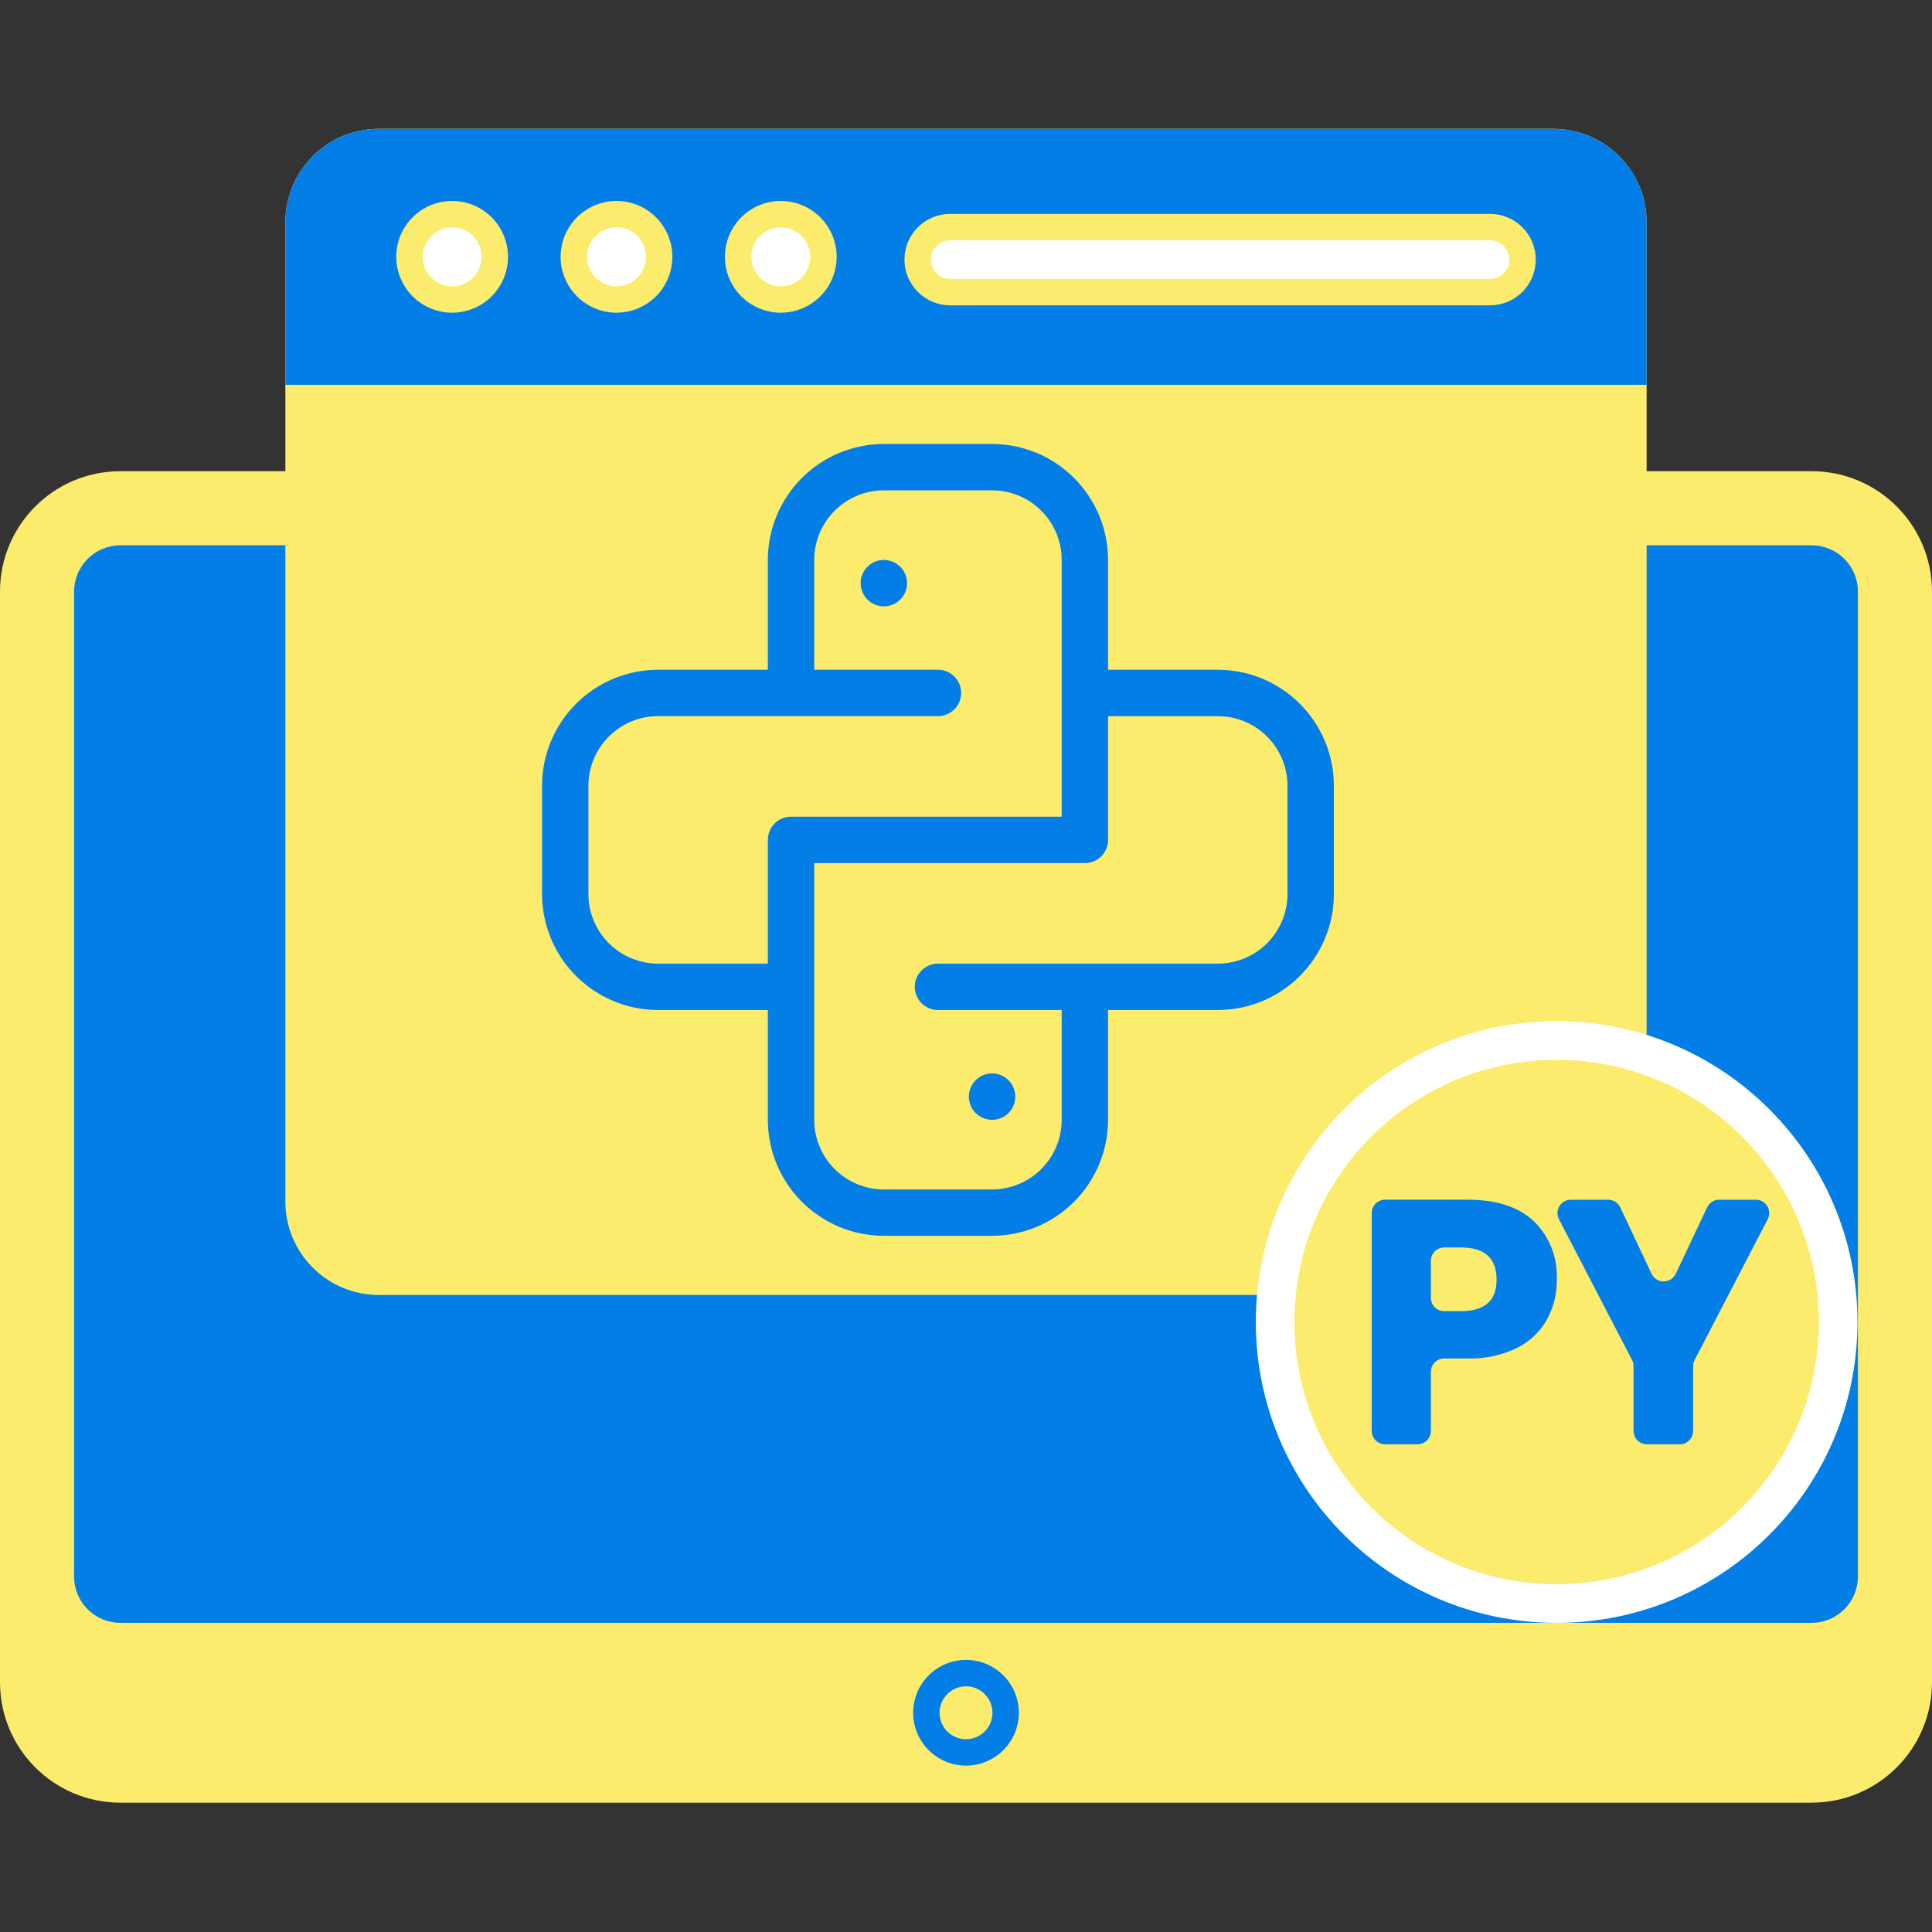<svg width="100" height="100" viewBox="0 0 100 100" fill="none" xmlns="http://www.w3.org/2000/svg">
<rect x="0" y="0" width="100" height="100" fill="#333333" stroke="none"/>
<path d="M93.768 24.39H6.232C2.79 24.39 0 27.18 0 30.622V87.074C0 90.516 2.79 93.306 6.232 93.306H93.768C97.21 93.306 100 90.516 100 87.074V30.622C100 27.18 97.21 24.39 93.768 24.39Z" fill="#FCEC6D"/>
<path d="M93.767 28.225H6.232C4.908 28.225 3.835 29.298 3.835 30.622V81.601C3.835 82.925 4.908 83.998 6.232 83.998H93.767C95.091 83.998 96.165 82.925 96.165 81.601V30.622C96.165 29.298 95.091 28.225 93.767 28.225Z" fill="#037EE6"/>
<path d="M50.001 90.705C51.134 90.705 52.053 89.786 52.053 88.653C52.053 87.519 51.134 86.6 50.001 86.6C48.867 86.6 47.948 87.519 47.948 88.653C47.948 89.786 48.867 90.705 50.001 90.705Z" fill="#FCEC6D"/>
<path d="M80.394 6.668H19.606C16.936 6.668 14.771 8.833 14.771 11.502V62.193C14.771 64.863 16.936 67.027 19.606 67.027H80.394C83.064 67.027 85.229 64.863 85.229 62.193V11.502C85.229 8.833 83.064 6.668 80.394 6.668Z" fill="#FCEC6D"/>
<path d="M85.229 11.503C85.229 10.221 84.72 8.992 83.813 8.085C82.906 7.178 81.677 6.669 80.395 6.669H19.607C18.325 6.669 17.095 7.178 16.188 8.085C15.282 8.992 14.773 10.221 14.773 11.503V19.918H85.229V11.503Z" fill="#037EE6"/>
<path d="M23.403 15.502C24.622 15.502 25.611 14.513 25.611 13.293C25.611 12.073 24.622 11.085 23.403 11.085C22.183 11.085 21.194 12.073 21.194 13.293C21.194 14.513 22.183 15.502 23.403 15.502Z" fill="white"/>
<path d="M31.909 15.502C33.128 15.502 34.117 14.513 34.117 13.293C34.117 12.073 33.128 11.085 31.909 11.085C30.689 11.085 29.7 12.073 29.7 13.293C29.7 14.513 30.689 15.502 31.909 15.502Z" fill="white"/>
<path d="M40.413 15.502C41.633 15.502 42.622 14.513 42.622 13.293C42.622 12.073 41.633 11.085 40.413 11.085C39.194 11.085 38.205 12.073 38.205 13.293C38.205 14.513 39.194 15.502 40.413 15.502Z" fill="white"/>
<path d="M77.123 11.755H49.181C48.252 11.755 47.499 12.508 47.499 13.438C47.499 14.367 48.252 15.12 49.181 15.12H77.123C78.052 15.12 78.806 14.367 78.806 13.438C78.806 12.508 78.052 11.755 77.123 11.755Z" fill="white"/>
<path d="M63.038 34.667H57.354V28.983C57.352 27.391 56.719 25.865 55.594 24.74C54.468 23.614 52.942 22.981 51.35 22.979H45.747C44.155 22.981 42.629 23.614 41.504 24.74C40.378 25.865 39.745 27.391 39.743 28.983V34.667H34.059C32.468 34.669 30.942 35.302 29.816 36.427C28.691 37.553 28.058 39.079 28.056 40.671V46.274C28.058 47.866 28.691 49.392 29.816 50.517C30.942 51.643 32.468 52.276 34.059 52.278H39.743V57.962C39.745 59.553 40.378 61.079 41.504 62.205C42.629 63.33 44.155 63.964 45.747 63.965H51.35C52.942 63.964 54.468 63.33 55.594 62.205C56.719 61.079 57.352 59.553 57.354 57.962V52.278H63.038C64.63 52.276 66.156 51.643 67.281 50.517C68.407 49.392 69.04 47.866 69.042 46.274V40.671C69.04 39.079 68.407 37.553 67.281 36.427C66.156 35.302 64.63 34.669 63.038 34.667ZM34.059 49.877C33.104 49.876 32.188 49.496 31.513 48.82C30.837 48.145 30.457 47.229 30.456 46.273V40.671C30.457 39.715 30.837 38.799 31.513 38.124C32.188 37.448 33.104 37.068 34.059 37.068H48.549C48.867 37.068 49.173 36.941 49.398 36.716C49.623 36.491 49.749 36.185 49.749 35.867C49.749 35.548 49.623 35.243 49.398 35.018C49.173 34.792 48.867 34.666 48.549 34.666H42.144V28.983C42.145 28.028 42.525 27.112 43.201 26.436C43.876 25.761 44.792 25.381 45.747 25.38H51.35C52.306 25.381 53.222 25.761 53.897 26.436C54.573 27.112 54.953 28.028 54.953 28.983V42.271H40.944C40.626 42.271 40.32 42.398 40.095 42.623C39.87 42.848 39.743 43.154 39.743 43.472V49.877H34.059ZM66.64 46.273C66.64 47.229 66.26 48.145 65.584 48.82C64.909 49.496 63.993 49.876 63.037 49.877H48.549C48.23 49.877 47.925 50.003 47.7 50.228C47.474 50.453 47.348 50.759 47.348 51.077C47.348 51.396 47.474 51.701 47.7 51.926C47.925 52.152 48.23 52.278 48.549 52.278H54.953V57.962C54.952 58.917 54.572 59.833 53.897 60.508C53.221 61.184 52.305 61.564 51.35 61.565H45.747C44.792 61.564 43.876 61.184 43.2 60.508C42.525 59.833 42.145 58.917 42.144 57.962V44.673H56.153C56.471 44.673 56.777 44.547 57.002 44.321C57.227 44.096 57.354 43.791 57.354 43.472V37.069H63.037C63.993 37.069 64.909 37.449 65.584 38.125C66.26 38.8 66.64 39.716 66.64 40.672V46.273Z" fill="#037EE6"/>
<path d="M46.949 30.184C46.949 30.421 46.878 30.654 46.746 30.851C46.614 31.049 46.427 31.202 46.207 31.293C45.988 31.384 45.746 31.408 45.514 31.362C45.281 31.315 45.066 31.201 44.899 31.033C44.731 30.865 44.616 30.651 44.57 30.418C44.524 30.185 44.547 29.944 44.638 29.724C44.729 29.505 44.883 29.317 45.081 29.185C45.278 29.053 45.51 28.983 45.748 28.983C46.066 28.983 46.372 29.11 46.597 29.335C46.822 29.56 46.949 29.865 46.949 30.184Z" fill="#037EE6"/>
<path d="M52.551 56.761C52.551 56.998 52.481 57.23 52.349 57.428C52.217 57.625 52.029 57.779 51.81 57.87C51.59 57.961 51.349 57.985 51.116 57.938C50.883 57.892 50.669 57.778 50.501 57.61C50.333 57.442 50.219 57.228 50.172 56.995C50.126 56.762 50.15 56.52 50.241 56.301C50.332 56.082 50.486 55.894 50.683 55.762C50.881 55.63 51.113 55.56 51.35 55.56C51.669 55.56 51.974 55.686 52.199 55.911C52.425 56.137 52.551 56.442 52.551 56.761Z" fill="#037EE6"/>
<path d="M95.143 68.427C95.143 76.475 88.619 82.999 80.572 82.999C72.524 82.999 66 76.475 66 68.427C66 60.38 72.524 53.856 80.572 53.856C88.619 53.856 95.143 60.38 95.143 68.427Z" fill="#FCEC6D" stroke="white" stroke-width="2"/>
<path d="M50 91.389C50.541 91.389 51.07 91.228 51.52 90.928C51.971 90.627 52.321 90.2 52.528 89.7C52.735 89.2 52.79 88.65 52.684 88.119C52.578 87.588 52.318 87.1 51.935 86.718C51.552 86.335 51.065 86.074 50.534 85.969C50.003 85.863 49.453 85.917 48.953 86.124C48.453 86.331 48.026 86.682 47.725 87.132C47.424 87.582 47.264 88.111 47.264 88.653C47.264 89.378 47.553 90.073 48.066 90.587C48.579 91.1 49.275 91.388 50 91.389ZM50 87.284C50.271 87.284 50.535 87.365 50.76 87.515C50.985 87.665 51.161 87.879 51.264 88.129C51.368 88.379 51.395 88.654 51.342 88.919C51.289 89.185 51.159 89.429 50.968 89.62C50.776 89.811 50.532 89.942 50.267 89.994C50.002 90.047 49.727 90.02 49.477 89.917C49.227 89.813 49.013 89.638 48.862 89.413C48.712 89.188 48.632 88.923 48.632 88.653C48.632 88.29 48.776 87.942 49.033 87.685C49.289 87.428 49.637 87.284 50 87.284Z" fill="#037EE6"/>
<path d="M23.402 16.186C23.974 16.186 24.534 16.016 25.009 15.698C25.485 15.38 25.856 14.928 26.075 14.4C26.293 13.871 26.351 13.29 26.239 12.729C26.128 12.168 25.852 11.652 25.448 11.248C25.043 10.843 24.528 10.568 23.966 10.456C23.405 10.345 22.824 10.402 22.295 10.621C21.767 10.84 21.315 11.21 20.997 11.686C20.679 12.162 20.51 12.721 20.51 13.293C20.511 14.06 20.816 14.795 21.358 15.337C21.9 15.88 22.635 16.185 23.402 16.186ZM23.402 11.769C23.704 11.769 23.998 11.858 24.249 12.026C24.5 12.193 24.695 12.431 24.81 12.71C24.926 12.988 24.956 13.295 24.897 13.59C24.838 13.886 24.693 14.158 24.48 14.371C24.267 14.584 23.995 14.729 23.7 14.788C23.404 14.847 23.097 14.817 22.819 14.701C22.54 14.586 22.302 14.39 22.135 14.14C21.967 13.889 21.878 13.595 21.878 13.293C21.878 12.889 22.039 12.501 22.325 12.216C22.611 11.93 22.998 11.769 23.402 11.769Z" fill="#FCEC6D"/>
<path d="M31.909 16.186C32.481 16.186 33.04 16.016 33.516 15.698C33.992 15.38 34.362 14.928 34.581 14.4C34.8 13.871 34.858 13.29 34.746 12.729C34.634 12.168 34.359 11.652 33.954 11.248C33.55 10.843 33.034 10.568 32.473 10.456C31.912 10.345 31.331 10.402 30.802 10.621C30.274 10.84 29.822 11.21 29.504 11.686C29.186 12.162 29.017 12.721 29.017 13.293C29.017 14.06 29.323 14.795 29.865 15.337C30.407 15.88 31.142 16.185 31.909 16.186ZM31.909 11.769C32.211 11.769 32.505 11.858 32.756 12.026C33.007 12.193 33.202 12.431 33.317 12.71C33.433 12.988 33.463 13.295 33.404 13.59C33.345 13.886 33.2 14.158 32.987 14.371C32.774 14.584 32.502 14.729 32.206 14.788C31.911 14.847 31.604 14.817 31.326 14.701C31.047 14.586 30.809 14.39 30.642 14.14C30.474 13.889 30.385 13.595 30.385 13.293C30.385 12.889 30.546 12.501 30.832 12.216C31.117 11.93 31.505 11.769 31.909 11.769Z" fill="#FCEC6D"/>
<path d="M40.413 16.186C40.985 16.186 41.544 16.016 42.02 15.698C42.496 15.38 42.866 14.928 43.085 14.4C43.304 13.871 43.361 13.29 43.25 12.729C43.138 12.168 42.863 11.652 42.458 11.248C42.054 10.843 41.538 10.568 40.977 10.456C40.416 10.345 39.835 10.402 39.306 10.621C38.778 10.84 38.326 11.21 38.008 11.686C37.69 12.162 37.52 12.721 37.52 13.293C37.521 14.06 37.826 14.795 38.369 15.337C38.911 15.88 39.646 16.185 40.413 16.186ZM40.413 11.769C40.714 11.769 41.009 11.858 41.26 12.026C41.51 12.193 41.706 12.431 41.821 12.71C41.937 12.988 41.967 13.295 41.908 13.59C41.849 13.886 41.704 14.158 41.491 14.371C41.278 14.584 41.006 14.729 40.71 14.788C40.415 14.847 40.108 14.817 39.83 14.701C39.551 14.586 39.313 14.39 39.146 14.14C38.978 13.889 38.889 13.595 38.889 13.293C38.889 12.889 39.05 12.501 39.336 12.216C39.621 11.93 40.009 11.769 40.413 11.769Z" fill="#FCEC6D"/>
<path d="M49.182 15.804H77.124C77.751 15.804 78.353 15.555 78.797 15.111C79.241 14.667 79.49 14.065 79.49 13.438C79.49 12.81 79.241 12.208 78.797 11.764C78.353 11.32 77.751 11.071 77.124 11.071H49.182C48.554 11.071 47.952 11.32 47.509 11.764C47.065 12.208 46.815 12.81 46.815 13.438C46.815 14.065 47.065 14.667 47.509 15.111C47.952 15.555 48.554 15.804 49.182 15.804ZM49.182 12.439H77.124C77.388 12.439 77.642 12.544 77.83 12.732C78.017 12.919 78.122 13.173 78.122 13.438C78.122 13.703 78.017 13.956 77.83 14.144C77.642 14.331 77.388 14.436 77.124 14.436H49.182C48.917 14.436 48.663 14.331 48.476 14.144C48.289 13.956 48.184 13.703 48.184 13.438C48.184 13.173 48.289 12.919 48.476 12.732C48.663 12.544 48.917 12.439 49.182 12.439Z" fill="#FCEC6D"/>
<path d="M74.062 71.006V74.066C74.062 74.249 73.989 74.425 73.859 74.554C73.73 74.683 73.554 74.756 73.371 74.756H71.691C71.507 74.756 71.332 74.683 71.202 74.554C71.073 74.425 71 74.249 71 74.066V62.787C71 62.696 71.018 62.606 71.053 62.523C71.087 62.439 71.138 62.363 71.202 62.299C71.266 62.235 71.343 62.184 71.426 62.149C71.51 62.114 71.6 62.096 71.691 62.096H75.959C77.463 62.096 78.609 62.469 79.397 63.215C79.795 63.606 80.107 64.077 80.31 64.597C80.514 65.117 80.605 65.674 80.579 66.232C80.592 66.967 80.409 67.694 80.05 68.336C79.683 68.964 79.138 69.469 78.483 69.786C77.696 70.159 76.831 70.34 75.959 70.314H74.752C74.661 70.314 74.571 70.332 74.487 70.367C74.404 70.402 74.327 70.453 74.263 70.517C74.199 70.581 74.148 70.658 74.114 70.742C74.079 70.826 74.061 70.916 74.062 71.006ZM77.463 66.234C77.463 65.124 76.849 64.569 75.619 64.569H74.753C74.57 64.569 74.394 64.642 74.264 64.771C74.135 64.901 74.062 65.076 74.062 65.259V67.175C74.062 67.358 74.135 67.534 74.264 67.663C74.394 67.793 74.57 67.865 74.753 67.865H75.619C76.848 67.864 77.463 67.32 77.463 66.234V66.234Z" fill="#037EE6"/>
<path d="M91.497 63.106L87.711 70.398C87.66 70.497 87.633 70.607 87.634 70.718V74.066C87.634 74.249 87.561 74.425 87.431 74.555C87.302 74.684 87.126 74.757 86.943 74.757H85.244C85.061 74.757 84.885 74.684 84.756 74.555C84.626 74.425 84.554 74.249 84.554 74.066V70.718C84.554 70.607 84.527 70.497 84.476 70.398L80.691 63.106C80.636 63.001 80.61 62.883 80.614 62.765C80.618 62.646 80.652 62.531 80.714 62.43C80.775 62.328 80.862 62.245 80.965 62.186C81.069 62.128 81.185 62.098 81.304 62.098H83.239C83.37 62.098 83.498 62.135 83.609 62.205C83.719 62.275 83.808 62.375 83.864 62.493L85.487 65.932C85.543 66.05 85.632 66.15 85.742 66.22C85.853 66.29 85.981 66.327 86.112 66.327C86.243 66.327 86.371 66.29 86.481 66.22C86.592 66.15 86.68 66.05 86.736 65.932L88.36 62.493C88.416 62.375 88.504 62.275 88.615 62.205C88.725 62.135 88.853 62.098 88.984 62.098H90.884C91.002 62.098 91.119 62.128 91.222 62.186C91.326 62.245 91.412 62.328 91.474 62.43C91.535 62.531 91.57 62.646 91.574 62.765C91.578 62.883 91.551 63.001 91.497 63.106Z" fill="#037EE6"/>
</svg>
